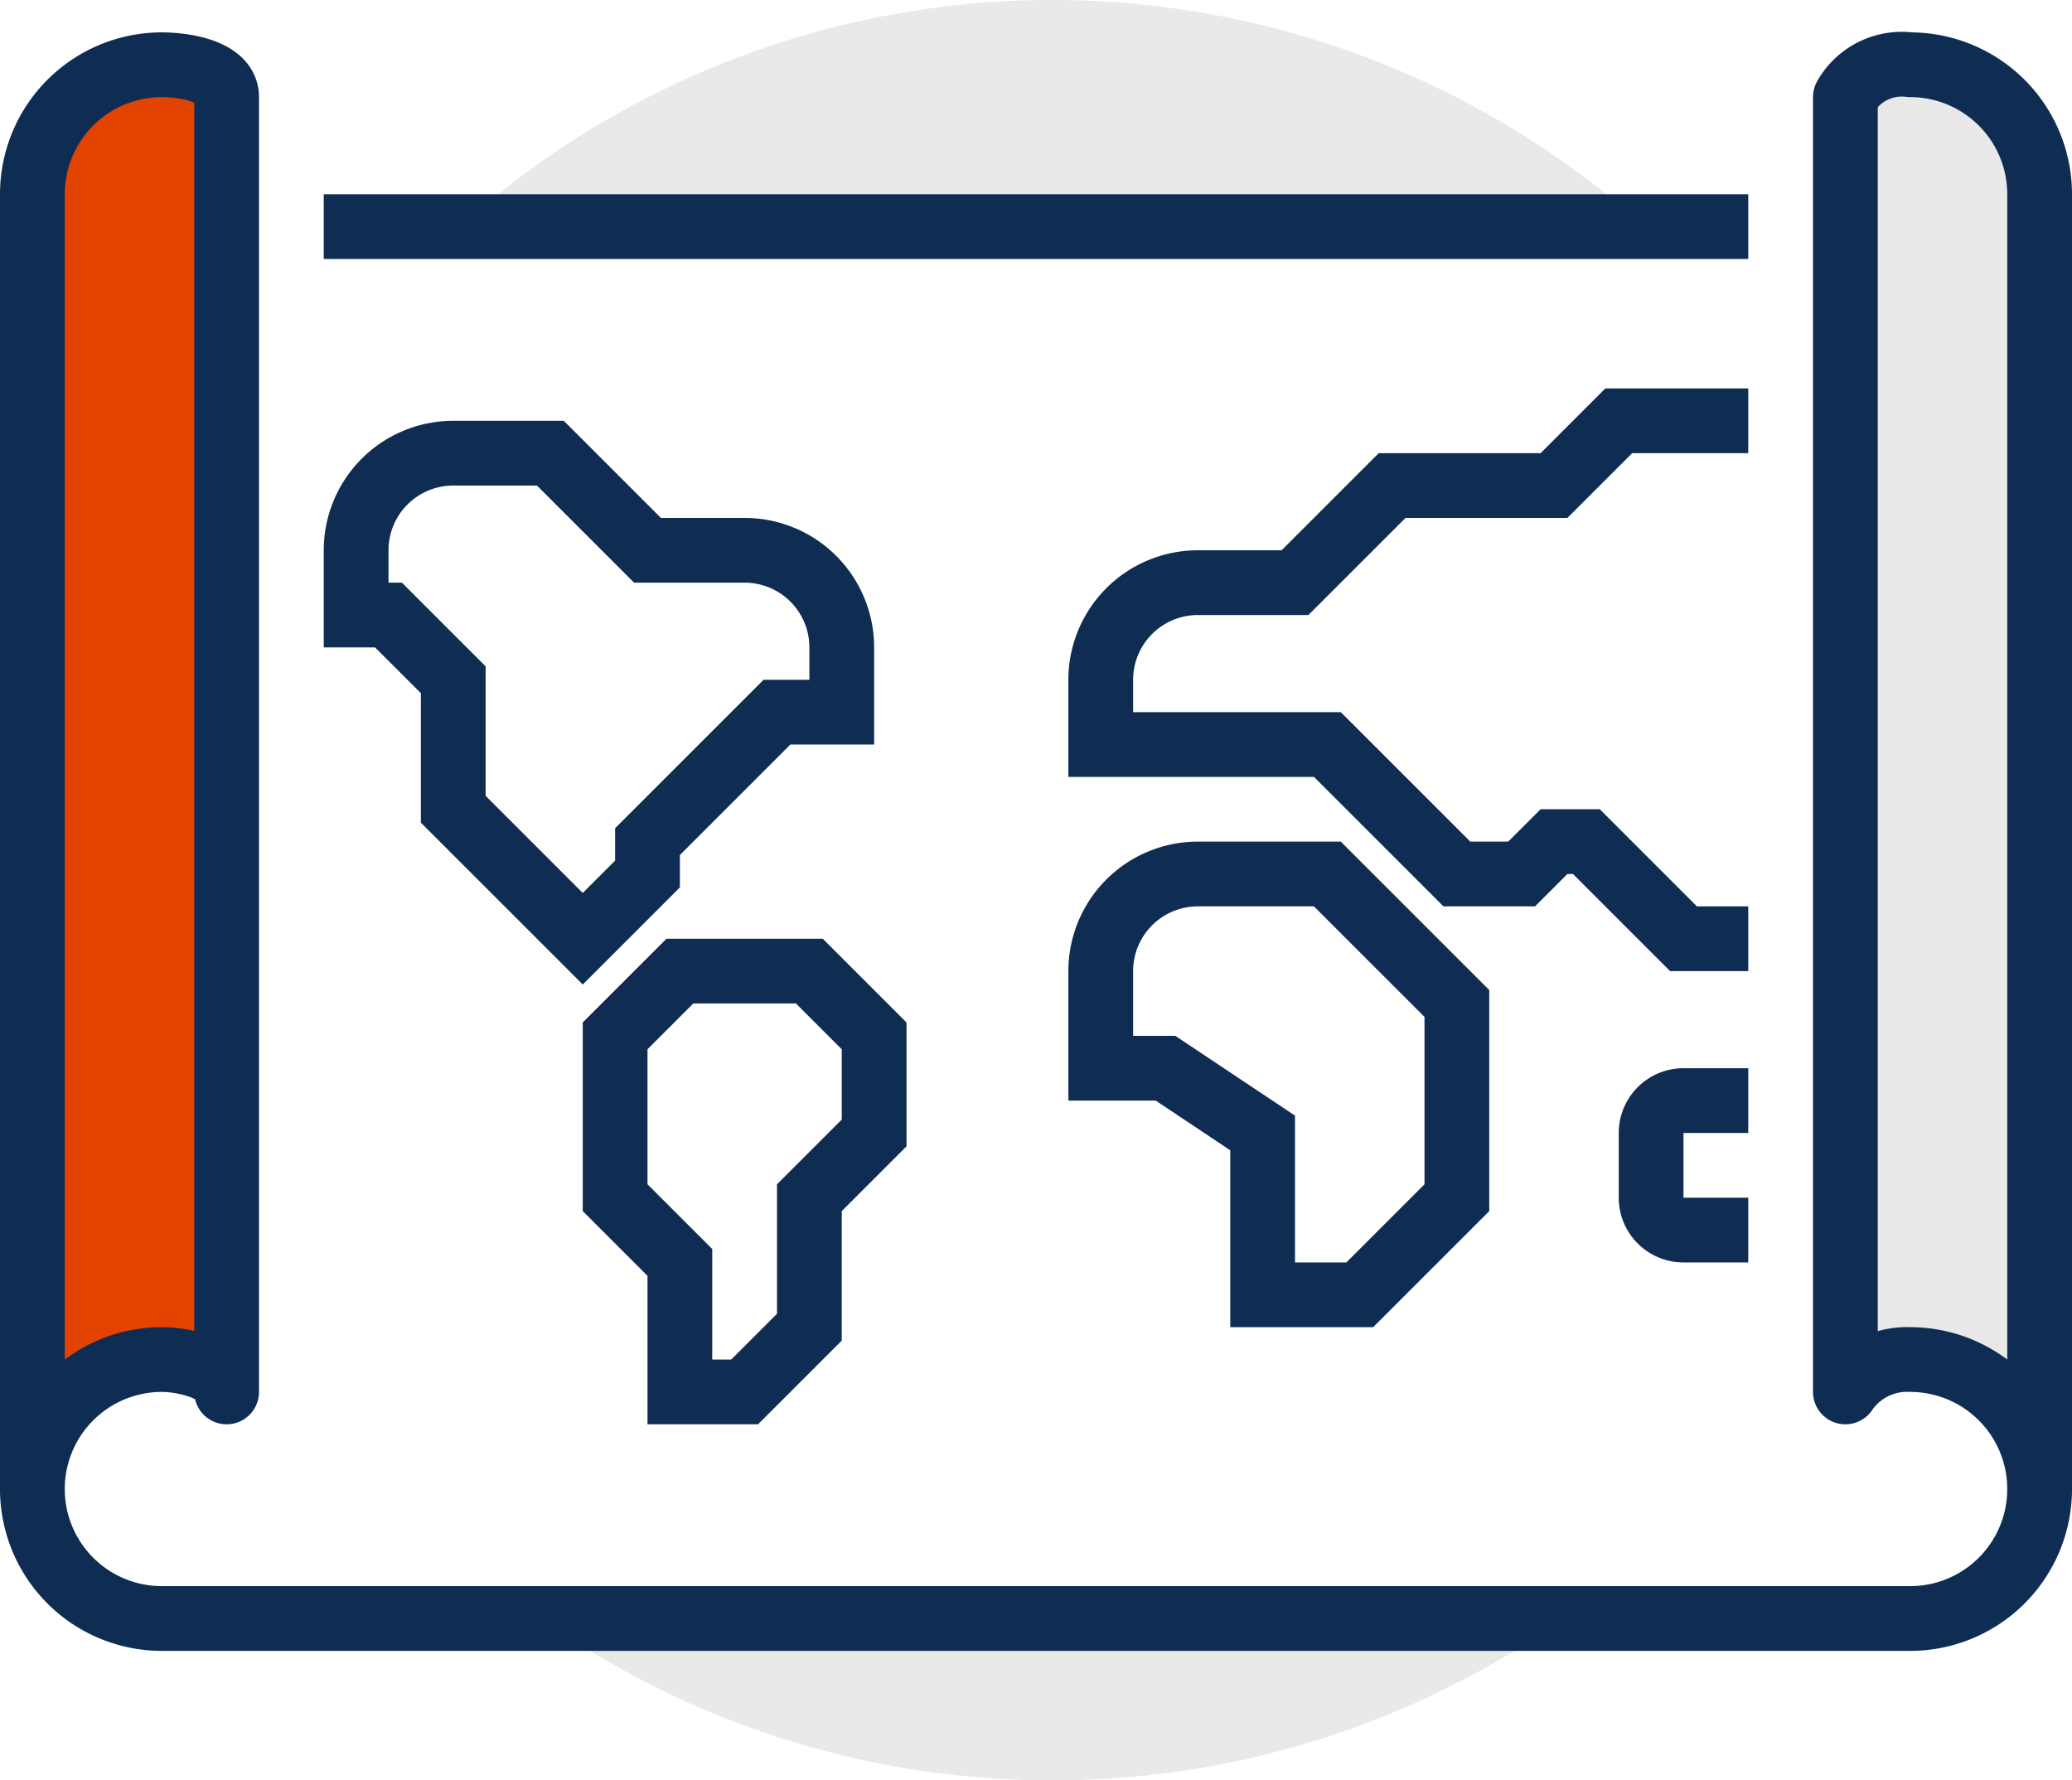 <svg xmlns="http://www.w3.org/2000/svg" viewBox="0 0 64 55"><defs><style>.cls-1,.cls-4{fill:#e9e9ea;}.cls-2{fill:#e24301;}.cls-2,.cls-3,.cls-4{stroke:#0f2c52;stroke-width:2px;}.cls-2,.cls-4{stroke-linejoin:round;}.cls-3{fill:none;stroke-miterlimit:10;}</style></defs><title>Asset 20</title><g id="Layer_2" data-name="Layer 2"><g id="Layer_1-2" data-name="Layer 1"><path class="cls-1" d="M32.5,0A27.4,27.4,0,0,0,14.2,7H50.8A27.4,27.4,0,0,0,32.5,0Zm0,55a27.4,27.4,0,0,0,15.8-5H16.7A27.4,27.4,0,0,0,32.5,55Z"/><path class="cls-2" d="M7,43c0-.7-1.3-1-2-1a4,4,0,0,0-4,4V6A4,4,0,0,1,5,2c.7,0,2,.2,2,1Z"/><line class="cls-3" x1="54" y1="7" x2="10" y2="7"/><path class="cls-3" d="M63,46a4,4,0,0,1-4,4H5a4,4,0,0,1-4-4"/><path class="cls-4" d="M57,43a2.3,2.3,0,0,1,2-1,4,4,0,0,1,4,4V6a4,4,0,0,0-4-4,2,2,0,0,0-2,1Z"/><path class="cls-3" d="M20,26l4-4h2V20a3,3,0,0,0-3-3H20l-3-3H14a3,3,0,0,0-3,3v2h1l2,2v4l4,4,2-2Z"/><path class="cls-3" d="M54,29H52l-3-3H48l-1,1H45l-4-4H34V21a3,3,0,0,1,3-3h3l3-3h5l2-2h4"/><path class="cls-3" d="M42,40H39V35l-3-2H34V30a3,3,0,0,1,3-3h4l4,4v6Z"/><polygon class="cls-3" points="23 43 25 41 25 37 27 35 27 32 25 30 21 30 19 32 19 37 21 39 21 43 23 43"/><path class="cls-3" d="M54,38H52a1,1,0,0,1-1-1V35a1,1,0,0,1,1-1h2"/></g></g></svg>